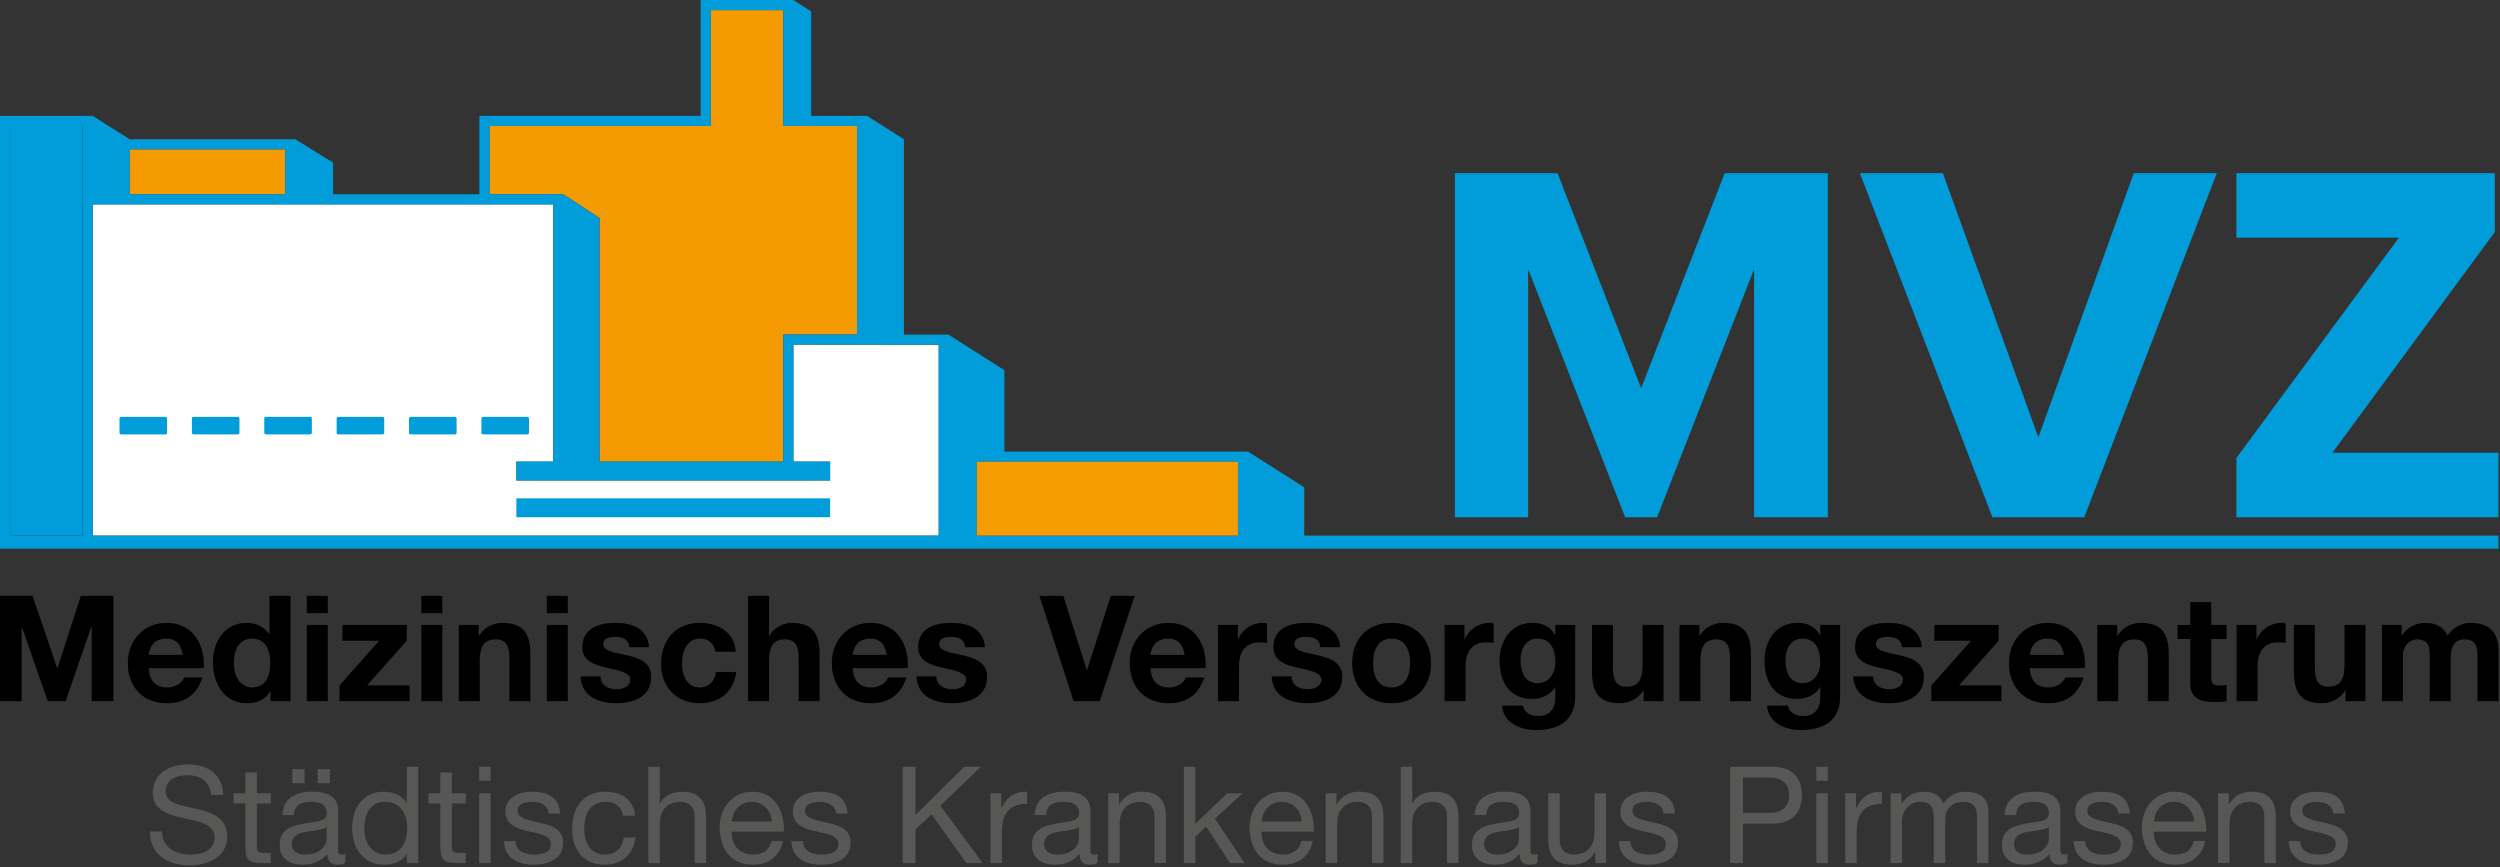 <?xml version="1.0" encoding="UTF-8" standalone="no"?>
<!DOCTYPE svg PUBLIC "-//W3C//DTD SVG 1.1//EN" "http://www.w3.org/Graphics/SVG/1.1/DTD/svg11.dtd">
<svg width="100%" height="100%" viewBox="0 0 761 264" version="1.1" xmlns="http://www.w3.org/2000/svg" xmlns:xlink="http://www.w3.org/1999/xlink" xml:space="preserve" xmlns:serif="http://www.serif.com/" style="fill-rule:evenodd;clip-rule:evenodd;stroke-linejoin:round;stroke-miterlimit:2;">
    <rect x="0" y="0" width="761" height="264" fill="#333333" stroke="none"/>
    <g transform="matrix(1,0,0,1,-40.684,-17.471)">
        <path d="M293.367,157.974L293.367,163.724L197.864,163.724L197.864,157.974L209.084,157.974L209.084,79.681L68.904,79.681L68.904,180.504L326.426,180.504L326.426,122.41L282.195,122.371L282.195,157.974L293.367,157.974Z" style="fill:white;fill-rule:nonzero;"/>
    </g>
    <g transform="matrix(1,0,0,1,-40.684,-17.471)">
        <rect x="43.761" y="55.823" width="22.067" height="124.681" style="fill:rgb(0,157,218);fill-rule:nonzero;"/>
    </g>
    <g transform="matrix(1,0,0,1,-40.684,-17.471)">
        <path d="M301.568,55.808L279.119,55.808L279.119,20.547L257.052,20.547L257.052,55.808L189.696,55.808L189.696,76.605L212.16,76.605L223.19,83.842L223.19,157.974L279.119,157.974L279.119,119.294L301.568,119.294L301.568,55.808Z" style="fill:rgb(245,155,2);fill-rule:nonzero;"/>
    </g>
    <g transform="matrix(1,0,0,1,-40.684,-17.471)">
        <rect x="80.16" y="62.934" width="47.329" height="13.671" style="fill:rgb(245,155,2);fill-rule:nonzero;"/>
    </g>
    <g transform="matrix(1,0,0,1,-40.684,-17.471)">
        <path d="M574.624,174.917L574.624,99.401L545.11,174.917L535.377,174.917L505.863,99.401L505.863,174.917L483.568,174.917L483.568,70.198L514.809,70.198L540.243,135.666L565.678,70.198L597.076,70.198L597.076,174.917L574.624,174.917Z" style="fill:rgb(0,157,218);fill-rule:nonzero;"/>
    </g>
    <g transform="matrix(1,0,0,1,-40.684,-17.471)">
        <path d="M647.178,174.917L606.829,70.198L632.107,70.198L661.153,150.58L690.199,70.198L715.471,70.198L675.126,174.917L647.178,174.917Z" style="fill:rgb(0,157,218);fill-rule:nonzero;"/>
    </g>
    <g transform="matrix(1,0,0,1,-40.684,-17.471)">
        <path d="M721.451,174.917L721.451,156.863L770.908,89.825L721.451,89.825L721.451,70.198L800.107,70.198L800.107,88.098L750.655,155.293L801.205,155.293L801.205,174.917L721.451,174.917Z" style="fill:rgb(0,157,218);fill-rule:nonzero;"/>
    </g>
    <g transform="matrix(1,0,0,1,-40.684,-17.471)">
        <rect x="197.864" y="169.167" width="95.503" height="5.75" style="fill:rgb(0,157,218);fill-rule:nonzero;"/>
    </g>
    <g transform="matrix(1,0,0,1,-40.684,-17.471)">
        <path d="M91.053,144.366L77.549,144.366C77.279,144.366 77.057,144.585 77.057,144.855L77.057,149.205C77.057,149.476 77.279,149.695 77.549,149.695L91.053,149.695C91.323,149.695 91.542,149.476 91.542,149.205L91.542,144.855C91.542,144.585 91.323,144.366 91.053,144.366Z" style="fill:rgb(0,157,218);fill-rule:nonzero;"/>
    </g>
    <g transform="matrix(1,0,0,1,-40.684,-17.471)">
        <path d="M113.087,144.366L99.581,144.366C99.311,144.366 99.095,144.585 99.095,144.855L99.095,149.205C99.095,149.476 99.311,149.695 99.581,149.695L113.087,149.695C113.358,149.695 113.574,149.476 113.574,149.205L113.574,144.855C113.574,144.585 113.358,144.366 113.087,144.366Z" style="fill:rgb(0,157,218);fill-rule:nonzero;"/>
    </g>
    <g transform="matrix(1,0,0,1,-40.684,-17.471)">
        <path d="M135.119,144.366L121.616,144.366C121.342,144.366 121.126,144.585 121.126,144.855L121.126,149.205C121.126,149.476 121.342,149.695 121.616,149.695L135.119,149.695C135.389,149.695 135.608,149.476 135.608,149.205L135.608,144.855C135.608,144.585 135.389,144.366 135.119,144.366Z" style="fill:rgb(0,157,218);fill-rule:nonzero;"/>
    </g>
    <g transform="matrix(1,0,0,1,-40.684,-17.471)">
        <path d="M157.15,144.366L143.65,144.366C143.38,144.366 143.16,144.585 143.16,144.855L143.16,149.205C143.16,149.476 143.38,149.695 143.65,149.695L157.15,149.695C157.42,149.695 157.643,149.476 157.643,149.205L157.643,144.855C157.643,144.585 157.42,144.366 157.15,144.366Z" style="fill:rgb(0,157,218);fill-rule:nonzero;"/>
    </g>
    <g transform="matrix(1,0,0,1,-40.684,-17.471)">
        <path d="M179.188,144.366L165.681,144.366C165.411,144.366 165.195,144.585 165.195,144.855L165.195,149.205C165.195,149.476 165.411,149.695 165.681,149.695L179.188,149.695C179.455,149.695 179.674,149.476 179.674,149.205L179.674,144.855C179.674,144.585 179.455,144.366 179.188,144.366Z" style="fill:rgb(0,157,218);fill-rule:nonzero;"/>
    </g>
    <g transform="matrix(1,0,0,1,-40.684,-17.471)">
        <path d="M201.709,149.205L201.709,144.855C201.709,144.585 201.489,144.366 201.219,144.366L187.716,144.366C187.446,144.366 187.226,144.585 187.226,144.855L187.226,149.205C187.226,149.476 187.446,149.695 187.716,149.695L201.219,149.695C201.489,149.695 201.709,149.476 201.709,149.205Z" style="fill:rgb(0,157,218);fill-rule:nonzero;"/>
    </g>
    <g transform="matrix(1,0,0,1,-40.684,-17.471)">
        <path d="M108.651,259.451C108.405,253.001 103.846,250.167 97.848,250.167C92.508,250.167 87.21,252.795 87.21,258.751C87.21,264.132 91.933,265.488 96.616,266.515C101.299,267.542 105.982,268.24 105.982,272.265C105.982,276.496 102.079,277.605 98.546,277.605C94.11,277.605 90.003,275.469 90.003,270.54L86.306,270.54C86.306,277.687 91.851,280.891 98.423,280.891C103.763,280.891 109.884,278.385 109.884,272.142C109.884,266.391 105.201,264.748 100.518,263.68C95.794,262.612 91.112,262.078 91.112,258.464C91.112,254.644 94.398,253.453 97.684,253.453C101.71,253.453 104.503,255.26 104.955,259.451L108.651,259.451ZM118.879,252.59L115.388,252.59L115.388,258.957L111.773,258.957L111.773,262.037L115.388,262.037L115.388,275.551C115.388,279.453 116.825,280.193 120.44,280.193L123.11,280.193L123.11,277.112L121.508,277.112C119.331,277.112 118.879,276.825 118.879,275.223L118.879,262.037L123.11,262.037L123.11,258.957L118.879,258.957L118.879,252.59ZM140.115,272.799C140.115,274.73 138.225,277.605 133.625,277.605C131.489,277.605 129.517,276.784 129.517,274.483C129.517,271.896 131.489,271.074 133.789,270.663C136.13,270.253 138.759,270.211 140.115,269.226L140.115,272.799ZM145.783,277.4C145.331,277.564 145.003,277.605 144.715,277.605C143.606,277.605 143.606,276.866 143.606,275.223L143.606,264.297C143.606,259.326 139.457,258.464 135.637,258.464C130.914,258.464 126.847,260.313 126.642,265.57L130.132,265.57C130.297,262.448 132.474,261.546 135.432,261.546C137.65,261.546 140.156,262.037 140.156,265.077C140.156,267.706 136.87,267.459 133.008,268.199C129.394,268.897 125.82,269.924 125.82,274.73C125.82,278.961 128.983,280.686 132.844,280.686C135.802,280.686 138.389,279.659 140.32,277.4C140.32,279.7 141.47,280.686 143.277,280.686C144.386,280.686 145.167,280.48 145.783,280.111L145.783,277.4ZM137.404,255.876L141.1,255.876L141.1,251.604L137.404,251.604L137.404,255.876ZM129.681,255.876L133.378,255.876L133.378,251.604L129.681,251.604L129.681,255.876ZM168.004,250.865L164.513,250.865L164.513,261.791L164.431,261.791C162.87,259.285 159.748,258.464 157.571,258.464C151.081,258.464 147.877,263.516 147.877,269.513C147.877,275.51 151.122,280.686 157.653,280.686C160.57,280.686 163.281,279.659 164.431,277.318L164.513,277.318L164.513,280.193L168.004,280.193L168.004,250.865ZM151.574,269.76C151.574,265.611 153.176,261.546 157.941,261.546C162.747,261.546 164.636,265.406 164.636,269.595C164.636,273.58 162.829,277.605 158.146,277.605C153.628,277.605 151.574,273.744 151.574,269.76ZM178.232,252.59L174.74,252.59L174.74,258.957L171.126,258.957L171.126,262.037L174.74,262.037L174.74,275.551C174.74,279.453 176.178,280.193 179.792,280.193L182.462,280.193L182.462,277.112L180.86,277.112C178.683,277.112 178.232,276.825 178.232,275.223L178.232,262.037L182.462,262.037L182.462,258.957L178.232,258.957L178.232,252.59ZM186.528,280.193L190.02,280.193L190.02,258.957L186.528,258.957L186.528,280.193ZM190.02,250.865L186.528,250.865L186.528,255.137L190.02,255.137L190.02,250.865ZM194.086,273.497C194.291,278.755 198.316,280.686 203.081,280.686C207.394,280.686 212.118,279.043 212.118,273.99C212.118,269.883 208.667,268.733 205.176,267.952C201.931,267.172 198.234,266.761 198.234,264.256C198.234,262.12 200.658,261.546 202.753,261.546C205.053,261.546 207.435,262.408 207.682,265.118L211.173,265.118C210.885,259.943 207.148,258.464 202.465,258.464C198.768,258.464 194.537,260.231 194.537,264.502C194.537,268.568 198.029,269.719 201.479,270.499C204.971,271.279 208.421,271.731 208.421,274.442C208.421,277.112 205.464,277.605 203.287,277.605C200.411,277.605 197.7,276.619 197.577,273.497L194.086,273.497ZM234.011,265.775C233.518,260.723 229.657,258.464 224.851,258.464C218.115,258.464 214.829,263.475 214.829,269.842C214.829,276.167 218.279,280.686 224.769,280.686C230.109,280.686 233.354,277.605 234.134,272.43L230.561,272.43C230.109,275.633 228.096,277.605 224.728,277.605C220.292,277.605 218.526,273.744 218.526,269.842C218.526,265.529 220.086,261.546 225.139,261.546C228.014,261.546 229.862,263.105 230.396,265.775L234.011,265.775ZM238.036,280.193L241.527,280.193L241.527,268.199C241.527,264.379 243.581,261.546 247.812,261.546C250.482,261.546 252.125,263.229 252.125,265.816L252.125,280.193L255.616,280.193L255.616,266.227C255.616,261.668 253.891,258.464 248.305,258.464C245.758,258.464 242.76,259.533 241.609,262.078L241.527,262.078L241.527,250.865L238.036,250.865L238.036,280.193ZM275.538,273.456C274.922,276.208 272.909,277.605 270.034,277.605C265.392,277.605 263.297,274.319 263.421,270.622L279.317,270.622C279.522,265.488 277.222,258.464 269.705,258.464C263.913,258.464 259.724,263.146 259.724,269.513C259.928,276.003 263.133,280.686 269.91,280.686C274.675,280.686 278.043,278.139 278.988,273.456L275.538,273.456ZM263.421,267.542C263.667,264.297 265.844,261.546 269.5,261.546C272.95,261.546 275.456,264.214 275.62,267.542L263.421,267.542ZM281.575,273.497C281.781,278.755 285.806,280.686 290.571,280.686C294.884,280.686 299.608,279.043 299.608,273.99C299.608,269.883 296.157,268.733 292.666,267.952C289.421,267.172 285.724,266.761 285.724,264.256C285.724,262.12 288.147,261.546 290.242,261.546C292.543,261.546 294.925,262.408 295.171,265.118L298.663,265.118C298.375,259.943 294.637,258.464 289.955,258.464C286.258,258.464 282.027,260.231 282.027,264.502C282.027,268.568 285.519,269.719 288.969,270.499C292.46,271.279 295.911,271.731 295.911,274.442C295.911,277.112 292.953,277.605 290.776,277.605C287.901,277.605 285.19,276.619 285.067,273.497L281.575,273.497ZM315.463,280.193L319.365,280.193L319.365,269.924L324.253,265.365L334.85,280.193L339.779,280.193L326.923,262.695L339.287,250.865L334.234,250.865L319.365,265.488L319.365,250.865L315.463,250.865L315.463,280.193ZM342.161,280.193L345.653,280.193L345.653,270.745C345.653,265.365 347.707,262.162 353.334,262.162L353.334,258.464C349.555,258.341 347.214,260.025 345.53,263.434L345.448,263.434L345.448,258.957L342.161,258.957L342.161,280.193ZM369.107,272.799C369.107,274.73 367.217,277.605 362.617,277.605C360.481,277.605 358.509,276.784 358.509,274.483C358.509,271.896 360.481,271.074 362.781,270.663C365.122,270.253 367.751,270.211 369.107,269.226L369.107,272.799ZM374.775,277.4C374.323,277.564 373.995,277.605 373.707,277.605C372.598,277.605 372.598,276.866 372.598,275.223L372.598,264.297C372.598,259.326 368.45,258.464 364.629,258.464C359.906,258.464 355.839,260.313 355.634,265.57L359.125,265.57C359.29,262.448 361.467,261.546 364.424,261.546C366.642,261.546 369.148,262.037 369.148,265.077C369.148,267.706 365.862,267.459 362.001,268.199C358.386,268.897 354.812,269.924 354.812,274.73C354.812,278.961 357.975,280.686 361.836,280.686C364.794,280.686 367.382,279.659 369.312,277.4C369.312,279.7 370.462,280.686 372.27,280.686C373.379,280.686 374.159,280.48 374.775,280.111L374.775,277.4ZM378.02,280.193L381.511,280.193L381.511,268.199C381.511,264.379 383.565,261.546 387.796,261.546C390.465,261.546 392.108,263.229 392.108,265.816L392.108,280.193L395.6,280.193L395.6,266.227C395.6,261.668 393.875,258.464 388.288,258.464C385.249,258.464 382.867,259.697 381.388,262.326L381.306,262.326L381.306,258.957L378.02,258.957L378.02,280.193ZM401.063,280.193L404.554,280.193L404.554,272.142L407.84,269.102L415.111,280.193L419.547,280.193L410.51,266.679L418.931,258.957L414.248,258.957L404.554,268.24L404.554,250.865L401.063,250.865L401.063,280.193ZM436.84,273.456C436.223,276.208 434.211,277.605 431.335,277.605C426.694,277.605 424.599,274.319 424.722,270.622L440.619,270.622C440.824,265.488 438.524,258.464 431.007,258.464C425.215,258.464 421.026,263.146 421.026,269.513C421.231,276.003 424.435,280.686 431.212,280.686C435.977,280.686 439.345,278.139 440.29,273.456L436.84,273.456ZM424.722,267.542C424.969,264.297 427.146,261.546 430.801,261.546C434.252,261.546 436.757,264.214 436.922,267.542L424.722,267.542ZM444.233,280.193L447.724,280.193L447.724,268.199C447.724,264.379 449.778,261.546 454.009,261.546C456.679,261.546 458.322,263.229 458.322,265.816L458.322,280.193L461.813,280.193L461.813,266.227C461.813,261.668 460.088,258.464 454.502,258.464C451.462,258.464 449.08,259.697 447.601,262.326L447.519,262.326L447.519,258.957L444.233,258.957L444.233,280.193ZM467.071,280.193L470.562,280.193L470.562,268.199C470.562,264.379 472.616,261.546 476.847,261.546C479.517,261.546 481.16,263.229 481.16,265.816L481.16,280.193L484.651,280.193L484.651,266.227C484.651,261.668 482.926,258.464 477.34,258.464C474.793,258.464 471.794,259.533 470.644,262.078L470.562,262.078L470.562,250.865L467.071,250.865L467.071,280.193ZM503.053,272.799C503.053,274.73 501.163,277.605 496.563,277.605C494.427,277.605 492.455,276.784 492.455,274.483C492.455,271.896 494.427,271.074 496.727,270.663C499.068,270.253 501.697,270.211 503.053,269.226L503.053,272.799ZM508.721,277.4C508.269,277.564 507.941,277.605 507.653,277.605C506.544,277.605 506.544,276.866 506.544,275.223L506.544,264.297C506.544,259.326 502.396,258.464 498.576,258.464C493.852,258.464 489.785,260.313 489.58,265.57L493.071,265.57C493.236,262.448 495.413,261.546 498.37,261.546C500.588,261.546 503.094,262.037 503.094,265.077C503.094,267.706 499.808,267.459 495.947,268.199C492.332,268.897 488.758,269.924 488.758,274.73C488.758,278.961 491.921,280.686 495.782,280.686C498.74,280.686 501.328,279.659 503.258,277.4C503.258,279.7 504.408,280.686 506.216,280.686C507.325,280.686 508.105,280.48 508.721,280.111L508.721,277.4ZM529.546,258.957L526.055,258.957L526.055,270.951C526.055,274.771 524,277.605 519.77,277.605C517.099,277.605 515.456,275.921 515.456,273.333L515.456,258.957L511.966,258.957L511.966,272.922C511.966,277.482 513.69,280.686 519.276,280.686C522.317,280.686 524.699,279.453 526.178,276.825L526.26,276.825L526.26,280.193L529.546,280.193L529.546,258.957ZM533.448,273.497C533.654,278.755 537.679,280.686 542.444,280.686C546.757,280.686 551.48,279.043 551.48,273.99C551.48,269.883 548.03,268.733 544.539,267.952C541.294,267.172 537.597,266.761 537.597,264.256C537.597,262.12 540.02,261.546 542.115,261.546C544.415,261.546 546.798,262.408 547.044,265.118L550.536,265.118C550.248,259.943 546.51,258.464 541.828,258.464C538.131,258.464 533.9,260.231 533.9,264.502C533.9,268.568 537.391,269.719 540.842,270.499C544.333,271.279 547.784,271.731 547.784,274.442C547.784,277.112 544.826,277.605 542.649,277.605C539.774,277.605 537.063,276.619 536.94,273.497L533.448,273.497ZM567.335,280.193L571.238,280.193L571.238,268.199L580.192,268.199C586.025,268.24 589.188,264.954 589.188,259.533C589.188,254.11 586.025,250.865 580.192,250.865L567.335,250.865L567.335,280.193ZM571.238,254.151L578.878,254.151C583.273,254.151 585.285,256.04 585.285,259.533C585.285,263.023 583.273,264.954 578.878,264.913L571.238,264.913L571.238,254.151ZM593.583,280.193L597.074,280.193L597.074,258.957L593.583,258.957L593.583,280.193ZM597.074,250.865L593.583,250.865L593.583,255.137L597.074,255.137L597.074,250.865ZM602.372,280.193L605.863,280.193L605.863,270.745C605.863,265.365 607.917,262.162 613.545,262.162L613.545,258.464C609.766,258.341 607.424,260.025 605.74,263.434L605.658,263.434L605.658,258.957L602.372,258.957L602.372,280.193ZM616.173,280.193L619.665,280.193L619.665,266.966C619.665,265.365 621.184,261.546 625.333,261.546C628.455,261.546 629.317,263.516 629.317,266.268L629.317,280.193L632.809,280.193L632.809,266.966C632.809,263.68 634.986,261.546 638.354,261.546C641.763,261.546 642.461,263.639 642.461,266.268L642.461,280.193L645.953,280.193L645.953,264.625C645.953,260.231 643.119,258.464 638.888,258.464C636.177,258.464 633.671,259.819 632.234,262.078C631.371,259.491 628.989,258.464 626.401,258.464C623.485,258.464 621.102,259.697 619.541,262.078L619.459,262.078L619.459,258.957L616.173,258.957L616.173,280.193ZM664.355,272.799C664.355,274.73 662.465,277.605 657.865,277.605C655.729,277.605 653.757,276.784 653.757,274.483C653.757,271.896 655.729,271.074 658.029,270.663C660.37,270.253 662.999,270.211 664.355,269.226L664.355,272.799ZM670.023,277.4C669.571,277.564 669.243,277.605 668.955,277.605C667.846,277.605 667.846,276.866 667.846,275.223L667.846,264.297C667.846,259.326 663.697,258.464 659.877,258.464C655.154,258.464 651.087,260.313 650.882,265.57L654.373,265.57C654.538,262.448 656.715,261.546 659.672,261.546C661.89,261.546 664.396,262.037 664.396,265.077C664.396,267.706 661.11,267.459 657.248,268.199C653.634,268.897 650.06,269.924 650.06,274.73C650.06,278.961 653.223,280.686 657.084,280.686C660.042,280.686 662.629,279.659 664.56,277.4C664.56,279.7 665.71,280.686 667.517,280.686C668.626,280.686 669.407,280.48 670.023,280.111L670.023,277.4ZM671.912,273.497C672.117,278.755 676.143,280.686 680.908,280.686C685.22,280.686 689.944,279.043 689.944,273.99C689.944,269.883 686.494,268.733 683.002,267.952C679.757,267.172 676.061,266.761 676.061,264.256C676.061,262.12 678.484,261.546 680.579,261.546C682.879,261.546 685.262,262.408 685.508,265.118L688.999,265.118C688.712,259.943 684.974,258.464 680.291,258.464C676.595,258.464 672.364,260.231 672.364,264.502C672.364,268.568 675.855,269.719 679.306,270.499C682.797,271.279 686.247,271.731 686.247,274.442C686.247,277.112 683.29,277.605 681.113,277.605C678.238,277.605 675.527,276.619 675.403,273.497L671.912,273.497ZM708.469,273.456C707.853,276.208 705.84,277.605 702.965,277.605C698.324,277.605 696.229,274.319 696.352,270.622L712.248,270.622C712.454,265.488 710.153,258.464 702.636,258.464C696.845,258.464 692.655,263.146 692.655,269.513C692.861,276.003 696.064,280.686 702.842,280.686C707.607,280.686 710.975,278.139 711.92,273.456L708.469,273.456ZM696.352,267.542C696.598,264.297 698.775,261.546 702.431,261.546C705.881,261.546 708.387,264.214 708.551,267.542L696.352,267.542ZM715.862,280.193L719.354,280.193L719.354,268.199C719.354,264.379 721.407,261.546 725.638,261.546C728.308,261.546 729.951,263.229 729.951,265.816L729.951,280.193L733.443,280.193L733.443,266.227C733.443,261.668 731.717,258.464 726.131,258.464C723.092,258.464 720.709,259.697 719.23,262.326L719.148,262.326L719.148,258.957L715.862,258.957L715.862,280.193ZM737.345,273.497C737.55,278.755 741.576,280.686 746.34,280.686C750.653,280.686 755.377,279.043 755.377,273.99C755.377,269.883 751.927,268.733 748.435,267.952C745.19,267.172 741.493,266.761 741.493,264.256C741.493,262.12 743.917,261.546 746.012,261.546C748.312,261.546 750.694,262.408 750.941,265.118L754.432,265.118C754.145,259.943 750.407,258.464 745.724,258.464C742.027,258.464 737.797,260.231 737.797,264.502C737.797,268.568 741.288,269.719 744.738,270.499C748.23,271.279 751.68,271.731 751.68,274.442C751.68,277.112 748.723,277.605 746.546,277.605C743.67,277.605 740.96,276.619 740.836,273.497L737.345,273.497Z" style="fill:rgb(87,87,86);fill-rule:nonzero;"/>
    </g>
    <g transform="matrix(1,0,0,1,-40.684,-17.471)">
        <path d="M40.684,230.902L47.282,230.902L47.282,208.418L47.371,208.418L55.225,230.902L60.655,230.902L68.509,208.193L68.599,208.193L68.599,230.902L75.196,230.902L75.196,198.859L65.278,198.859L58.187,220.894L58.097,220.894L50.603,198.859L40.684,198.859L40.684,230.902ZM102.707,220.849C103.156,213.714 99.341,207.072 91.442,207.072C84.396,207.072 79.594,212.367 79.594,219.323C79.594,226.504 84.127,231.53 91.442,231.53C96.693,231.53 100.508,229.197 102.303,223.722L96.693,223.722C96.289,225.158 94.225,226.728 91.667,226.728C88.121,226.728 86.147,224.888 85.967,220.849L102.707,220.849ZM85.967,216.81C86.057,215.015 87.224,211.874 91.263,211.874C94.359,211.874 95.751,213.579 96.334,216.81L85.967,216.81ZM123.037,230.902L129.095,230.902L129.095,198.859L122.723,198.859L122.723,210.527L122.633,210.527C121.197,208.238 118.504,207.072 115.767,207.072C108.945,207.072 105.489,212.861 105.489,219.099C105.489,225.517 108.9,231.53 115.901,231.53C118.863,231.53 121.466,230.453 122.947,227.94L123.037,227.94L123.037,230.902ZM122.947,219.234C122.947,223.048 121.691,226.728 117.472,226.728C113.523,226.728 111.862,222.914 111.862,219.279C111.862,215.464 113.298,211.874 117.472,211.874C121.601,211.874 122.947,215.464 122.947,219.234ZM134.077,230.902L140.45,230.902L140.45,207.7L134.077,207.7L134.077,230.902ZM140.45,198.859L134.077,198.859L134.077,204.11L140.45,204.11L140.45,198.859ZM144.04,230.902L165.357,230.902L165.357,226.1L152.432,226.1L164.504,212.502L164.504,207.7L144.937,207.7L144.937,212.502L156.112,212.502L144.04,226.1L144.04,230.902ZM168.947,230.902L175.32,230.902L175.32,207.7L168.947,207.7L168.947,230.902ZM175.32,198.859L168.947,198.859L168.947,204.11L175.32,204.11L175.32,198.859ZM180.346,230.902L186.719,230.902L186.719,218.74C186.719,214.028 188.2,212.098 191.656,212.098C194.618,212.098 195.74,213.983 195.74,217.798L195.74,230.902L202.113,230.902L202.113,216.631C202.113,210.886 200.407,207.072 193.63,207.072C190.938,207.072 188.155,208.328 186.54,210.931L186.405,210.931L186.405,207.7L180.346,207.7L180.346,230.902ZM207.138,230.902L213.511,230.902L213.511,207.7L207.138,207.7L207.138,230.902ZM213.511,198.859L207.138,198.859L207.138,204.11L213.511,204.11L213.511,198.859ZM217.415,223.363C217.685,229.511 222.936,231.53 228.321,231.53C233.617,231.53 238.912,229.556 238.912,223.452C238.912,219.144 235.277,217.798 231.552,216.945C227.917,216.092 224.327,215.778 224.327,213.489C224.327,211.604 226.436,211.335 227.872,211.335C230.161,211.335 232.046,212.008 232.225,214.477L238.284,214.477C237.79,208.777 233.123,207.072 228.052,207.072C223.07,207.072 217.954,208.597 217.954,214.521C217.954,218.605 221.634,219.907 225.314,220.715C229.892,221.702 232.54,222.375 232.54,224.305C232.54,226.549 230.206,227.267 228.366,227.267C225.853,227.267 223.519,226.145 223.474,223.363L217.415,223.363ZM264.672,215.868C264.268,209.944 259.242,207.072 253.767,207.072C246.227,207.072 241.919,212.412 241.919,219.638C241.919,226.594 246.631,231.53 253.632,231.53C259.736,231.53 263.999,228.165 264.807,222.016L258.657,222.016C258.255,224.844 256.549,226.728 253.587,226.728C249.593,226.728 248.291,222.734 248.291,219.413C248.291,216.002 249.638,211.874 253.722,211.874C256.37,211.874 258.03,213.265 258.433,215.868L264.672,215.868ZM268.397,230.902L274.769,230.902L274.769,218.74C274.769,214.028 276.251,212.098 279.706,212.098C282.668,212.098 283.79,213.983 283.79,217.798L283.79,230.902L290.163,230.902L290.163,216.631C290.163,210.886 288.458,207.072 281.681,207.072C279.302,207.072 276.52,208.328 274.904,210.931L274.769,210.931L274.769,198.859L268.397,198.859L268.397,230.902ZM317,220.849C317.449,213.714 313.634,207.072 305.735,207.072C298.689,207.072 293.887,212.367 293.887,219.323C293.887,226.504 298.42,231.53 305.735,231.53C310.986,231.53 314.801,229.197 316.596,223.722L310.986,223.722C310.582,225.158 308.518,226.728 305.96,226.728C302.414,226.728 300.44,224.888 300.26,220.849L317,220.849ZM300.26,216.81C300.35,215.015 301.517,211.874 305.556,211.874C308.652,211.874 310.044,213.579 310.627,216.81L300.26,216.81ZM319.647,223.363C319.917,229.511 325.167,231.53 330.553,231.53C335.849,231.53 341.144,229.556 341.144,223.452C341.144,219.144 337.509,217.798 333.784,216.945C330.149,216.092 326.559,215.778 326.559,213.489C326.559,211.604 328.668,211.335 330.104,211.335C332.393,211.335 334.278,212.008 334.457,214.477L340.516,214.477C340.022,208.777 335.355,207.072 330.284,207.072C325.302,207.072 320.186,208.597 320.186,214.521C320.186,218.605 323.866,219.907 327.546,220.715C332.124,221.702 334.771,222.375 334.771,224.305C334.771,226.549 332.438,227.267 330.598,227.267C328.084,227.267 325.751,226.145 325.706,223.363L319.647,223.363ZM386.083,198.859L378.813,198.859L371.587,221.388L371.498,221.388L364.362,198.859L357.091,198.859L367.503,230.902L375.447,230.902L386.083,198.859ZM407.67,220.849C408.118,213.714 404.304,207.072 396.405,207.072C389.359,207.072 384.557,212.367 384.557,219.323C384.557,226.504 389.09,231.53 396.405,231.53C401.656,231.53 405.471,229.197 407.266,223.722L401.656,223.722C401.252,225.158 399.188,226.728 396.63,226.728C393.084,226.728 391.109,224.888 390.93,220.849L407.67,220.849ZM390.93,216.81C391.02,215.015 392.187,211.874 396.226,211.874C399.322,211.874 400.713,213.579 401.297,216.81L390.93,216.81ZM411.439,230.902L417.812,230.902L417.812,220.445C417.812,216.361 419.427,212.996 424.095,212.996C424.858,212.996 425.8,213.085 426.384,213.22L426.384,207.296C425.98,207.161 425.441,207.072 424.992,207.072C421.896,207.072 418.754,209.091 417.587,212.008L417.498,212.008L417.498,207.7L411.439,207.7L411.439,230.902ZM427.775,223.363C428.044,229.511 433.295,231.53 438.68,231.53C443.976,231.53 449.272,229.556 449.272,223.452C449.272,219.144 445.636,217.798 441.911,216.945C438.276,216.092 434.686,215.778 434.686,213.489C434.686,211.604 436.795,211.335 438.231,211.335C440.52,211.335 442.405,212.008 442.585,214.477L448.643,214.477C448.15,208.777 443.482,207.072 438.411,207.072C433.429,207.072 428.313,208.597 428.313,214.521C428.313,218.605 431.993,219.907 435.673,220.715C440.251,221.702 442.899,222.375 442.899,224.305C442.899,226.549 440.565,227.267 438.725,227.267C436.212,227.267 433.878,226.145 433.833,223.363L427.775,223.363ZM452.278,219.323C452.278,226.684 456.99,231.53 464.261,231.53C471.576,231.53 476.288,226.684 476.288,219.323C476.288,211.918 471.576,207.072 464.261,207.072C456.99,207.072 452.278,211.918 452.278,219.323ZM458.651,219.323C458.651,215.598 459.952,211.874 464.261,211.874C468.614,211.874 469.915,215.598 469.915,219.323C469.915,223.003 468.614,226.728 464.261,226.728C459.952,226.728 458.651,223.003 458.651,219.323ZM480.417,230.902L486.789,230.902L486.789,220.445C486.789,216.361 488.405,212.996 493.072,212.996C493.835,212.996 494.778,213.085 495.361,213.22L495.361,207.296C494.957,207.161 494.419,207.072 493.97,207.072C490.873,207.072 487.732,209.091 486.565,212.008L486.475,212.008L486.475,207.7L480.417,207.7L480.417,230.902ZM520.179,207.7L514.12,207.7L514.12,210.796L514.03,210.796C512.505,208.104 510.171,207.072 507.119,207.072C500.612,207.072 497.156,212.547 497.156,218.56C497.156,224.933 500.118,230.229 507.074,230.229C509.857,230.229 512.638,229.062 514.03,226.639L514.12,226.639L514.12,229.69C514.164,233.011 512.549,235.435 509.004,235.435C506.76,235.435 504.83,234.627 504.247,232.249L497.919,232.249C498.233,237.544 503.574,239.698 508.151,239.698C518.831,239.698 520.179,233.236 520.179,229.421L520.179,207.7ZM508.69,225.427C504.785,225.427 503.529,221.792 503.529,218.471C503.529,215.015 505.1,211.874 508.69,211.874C512.818,211.874 514.12,215.239 514.12,219.009C514.12,222.33 512.325,225.427 508.69,225.427ZM547.061,207.7L540.688,207.7L540.688,219.862C540.688,224.574 539.207,226.504 535.751,226.504C532.789,226.504 531.668,224.619 531.668,220.804L531.668,207.7L525.295,207.7L525.295,221.971C525.295,227.716 527,231.53 533.777,231.53C536.47,231.53 539.252,230.274 540.868,227.671L541.002,227.671L541.002,230.902L547.061,230.902L547.061,207.7ZM551.907,230.902L558.28,230.902L558.28,218.74C558.28,214.028 559.761,212.098 563.217,212.098C566.179,212.098 567.301,213.983 567.301,217.798L567.301,230.902L573.673,230.902L573.673,216.631C573.673,210.886 571.968,207.072 565.191,207.072C562.499,207.072 559.716,208.328 558.1,210.931L557.966,210.931L557.966,207.7L551.907,207.7L551.907,230.902ZM600.825,207.7L594.766,207.7L594.766,210.796L594.676,210.796C593.15,208.104 590.817,207.072 587.765,207.072C581.257,207.072 577.802,212.547 577.802,218.56C577.802,224.933 580.764,230.229 587.72,230.229C590.502,230.229 593.285,229.062 594.676,226.639L594.766,226.639L594.766,229.69C594.811,233.011 593.195,235.435 589.65,235.435C587.406,235.435 585.476,234.627 584.893,232.249L578.565,232.249C578.879,237.544 584.219,239.698 588.797,239.698C599.478,239.698 600.825,233.236 600.825,229.421L600.825,207.7ZM589.336,225.427C585.431,225.427 584.175,221.792 584.175,218.471C584.175,215.015 585.745,211.874 589.336,211.874C593.465,211.874 594.766,215.239 594.766,219.009C594.766,222.33 592.971,225.427 589.336,225.427ZM604.818,223.363C605.088,229.511 610.339,231.53 615.724,231.53C621.02,231.53 626.315,229.556 626.315,223.452C626.315,219.144 622.68,217.798 618.955,216.945C615.32,216.092 611.73,215.778 611.73,213.489C611.73,211.604 613.839,211.335 615.275,211.335C617.564,211.335 619.449,212.008 619.628,214.477L625.687,214.477C625.193,208.777 620.526,207.072 615.455,207.072C610.473,207.072 605.357,208.597 605.357,214.521C605.357,218.605 609.037,219.907 612.717,220.715C617.295,221.702 619.943,222.375 619.943,224.305C619.943,226.549 617.609,227.267 615.769,227.267C613.256,227.267 610.922,226.145 610.877,223.363L604.818,223.363ZM628.604,230.902L649.921,230.902L649.921,226.1L636.996,226.1L649.068,212.502L649.068,207.7L629.501,207.7L629.501,212.502L640.676,212.502L628.604,226.1L628.604,230.902ZM675.322,220.849C675.771,213.714 671.956,207.072 664.058,207.072C657.012,207.072 652.21,212.367 652.21,219.323C652.21,226.504 656.742,231.53 664.058,231.53C669.309,231.53 673.123,229.197 674.918,223.722L669.309,223.722C668.905,225.158 666.84,226.728 664.282,226.728C660.737,226.728 658.762,224.888 658.583,220.849L675.322,220.849ZM658.583,216.81C658.672,215.015 659.839,211.874 663.878,211.874C666.975,211.874 668.366,213.579 668.949,216.81L658.583,216.81ZM679.092,230.902L685.465,230.902L685.465,218.74C685.465,214.028 686.945,212.098 690.401,212.098C693.363,212.098 694.485,213.983 694.485,217.798L694.485,230.902L700.858,230.902L700.858,216.631C700.858,210.886 699.152,207.072 692.376,207.072C689.683,207.072 686.901,208.328 685.285,210.931L685.15,210.931L685.15,207.7L679.092,207.7L679.092,230.902ZM713.783,200.744L707.41,200.744L707.41,207.7L703.55,207.7L703.55,211.963L707.41,211.963L707.41,225.651C707.41,230.274 710.82,231.171 714.725,231.171C715.982,231.171 717.373,231.127 718.45,230.947L718.45,225.965C717.777,226.1 717.148,226.145 716.475,226.145C714.321,226.145 713.783,225.606 713.783,223.452L713.783,211.963L718.45,211.963L718.45,207.7L713.783,207.7L713.783,200.744ZM721.501,230.902L727.874,230.902L727.874,220.445C727.874,216.361 729.49,212.996 734.157,212.996C734.92,212.996 735.862,213.085 736.446,213.22L736.446,207.296C736.042,207.161 735.503,207.072 735.055,207.072C731.958,207.072 728.816,209.091 727.649,212.008L727.56,212.008L727.56,207.7L721.501,207.7L721.501,230.902ZM760.725,207.7L754.352,207.7L754.352,219.862C754.352,224.574 752.871,226.504 749.415,226.504C746.453,226.504 745.331,224.619 745.331,220.804L745.331,207.7L738.959,207.7L738.959,221.971C738.959,227.716 740.664,231.53 747.441,231.53C750.133,231.53 752.916,230.274 754.532,227.671L754.666,227.671L754.666,230.902L760.725,230.902L760.725,207.7ZM765.751,230.902L772.123,230.902L772.123,217.439C772.123,212.906 775.175,212.098 776.432,212.098C780.471,212.098 780.291,215.195 780.291,217.887L780.291,230.902L786.664,230.902L786.664,217.977C786.664,215.06 787.337,212.098 790.928,212.098C794.563,212.098 794.832,214.656 794.832,217.753L794.832,230.902L801.205,230.902L801.205,215.374C801.205,209.36 797.659,207.072 792.723,207.072C789.492,207.072 787.068,208.912 785.722,210.931C784.465,208.149 781.862,207.072 778.945,207.072C775.938,207.072 773.515,208.463 771.854,210.841L771.764,210.841L771.764,207.7L765.751,207.7L765.751,230.902Z" style="fill-rule:nonzero;"/>
    </g>
    <g transform="matrix(1,0,0,1,-40.684,-17.471)">
        <path d="M801.205,184.483L801.205,180.504L437.694,180.504L437.694,165.808L420.598,154.949L346.424,154.949L346.424,130.151L329.328,119.291L329.328,119.333L315.843,119.333L315.843,59.858L304.644,52.747L304.644,52.732L287.603,52.732L287.608,20.959L282.198,17.471L253.975,17.471L253.975,52.732L186.619,52.732L186.619,76.605L142.07,76.605L142.07,66.965L130.565,59.858L80.16,59.858L68.904,52.747L40.684,52.747L40.684,184.483L801.205,184.483ZM65.828,180.504L43.761,180.504L43.761,55.823L65.828,55.823L65.828,180.504ZM127.489,76.605L80.16,76.605L80.16,62.934L127.489,62.934L127.489,76.605ZM301.568,119.294L279.119,119.294L279.119,157.974L223.19,157.974L223.19,83.842L212.16,76.605L189.696,76.605L189.696,55.808L257.052,55.808L257.052,20.547L279.119,20.547L279.119,55.808L301.568,55.808L301.568,119.294ZM326.426,180.504L68.904,180.504L68.904,79.681L209.084,79.681L209.084,157.974L197.864,157.974L197.864,163.724L293.367,163.724L293.367,157.974L282.195,157.974L282.195,122.371L326.426,122.41L326.426,180.504ZM417.522,180.504L338.042,180.504L338.042,158.025L417.522,158.025L417.522,180.504Z" style="fill:rgb(0,157,218);fill-rule:nonzero;"/>
    </g>
    <g transform="matrix(1,0,0,1,-40.684,-17.471)">
        <rect x="338.043" y="158.025" width="79.479" height="22.479" style="fill:rgb(245,156,3);fill-rule:nonzero;"/>
    </g>
</svg>

